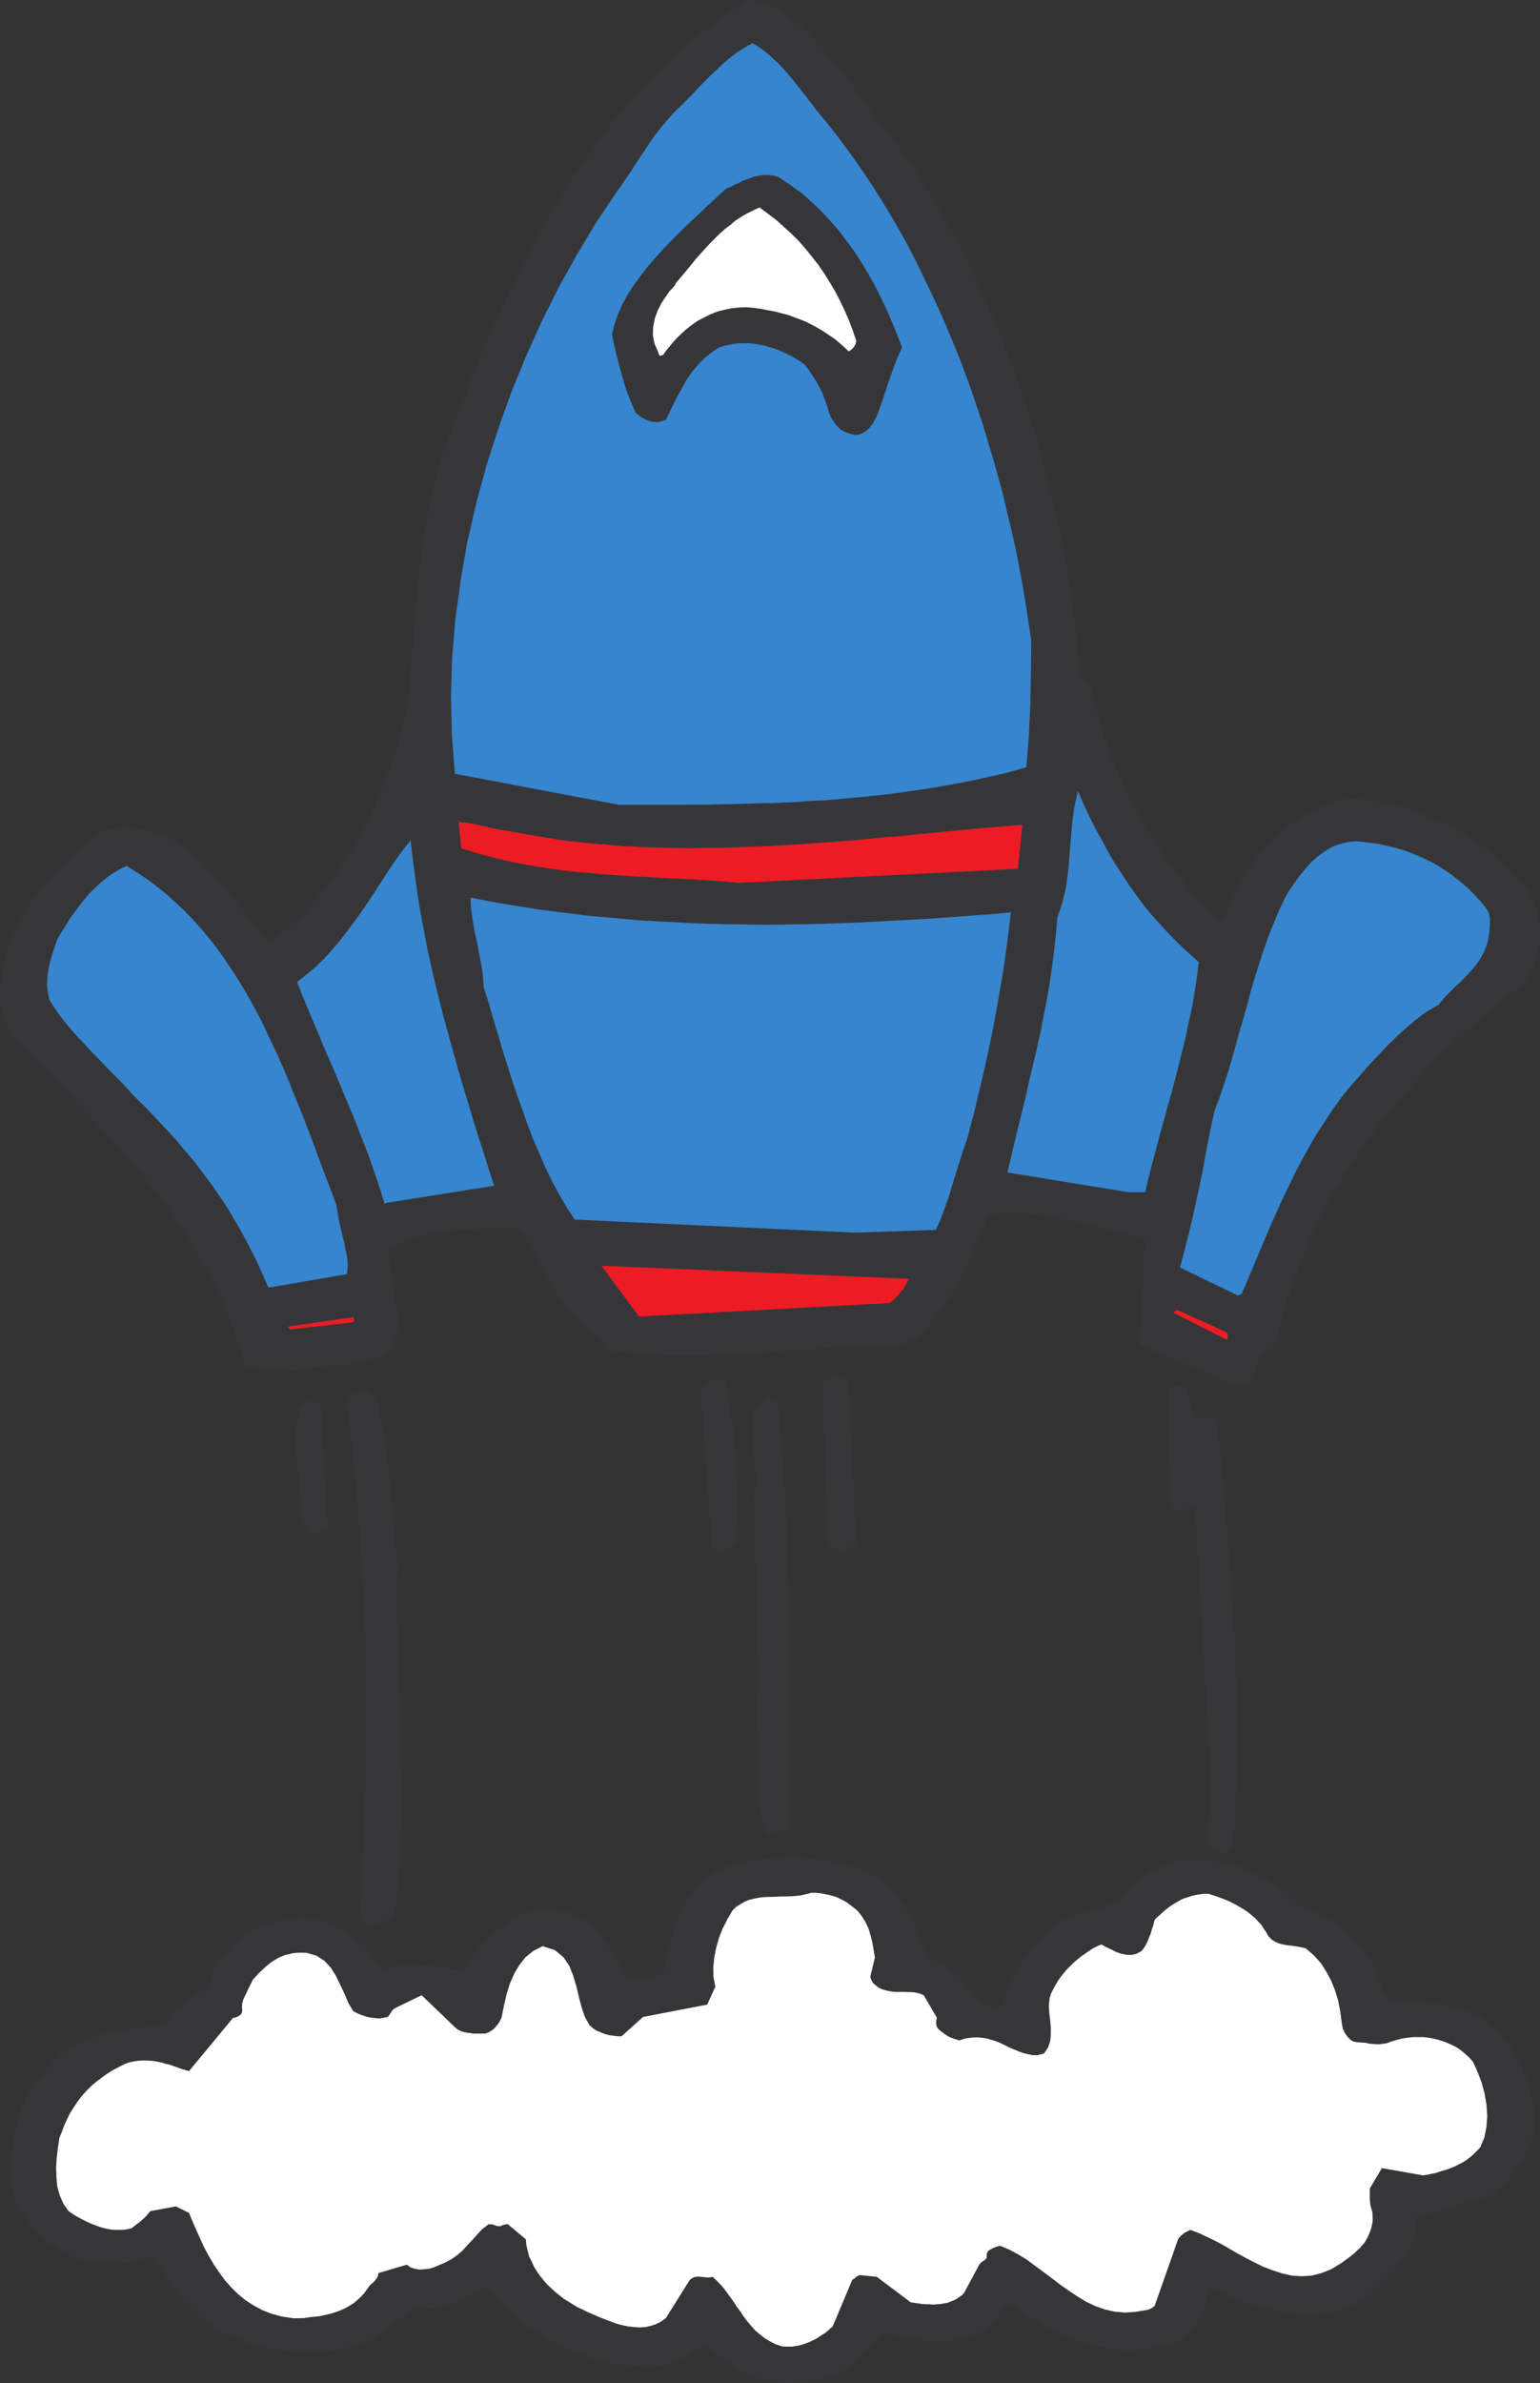 <svg xmlns="http://www.w3.org/2000/svg" width="127.863" height="197.777"><rect width="100%" height="100%" fill="#333333" stroke="none"/><path fill="#363639" d="M65.156 197.777h.664l.344-.03h.356l.359-.032.355-.047.36-.05.355-.052.324-.078.36-.097.324-.098.32-.129.328-.18.305-.18.277-.19.278-.231 2.789-2.727.535.102.555.093.554.098.582.098.582.082.602.082.582.047.621.03.567-.03.586-.036.562-.062.555-.113.535-.16.52-.215.484-.242.488-.34.23-.274.192-.246.195-.293.211-.242.195-.262.211-.226.18-.196.192-.21.62.44.645.423.688.402.71.41.731.403.73.359.797.352.809.292.797.266.844.223.828.148.86.13.894.05.875-.02.89-.109.91-.168.762-.16.633-.227.504-.324.422-.406.355-.457.324-.5.309-.504.277-.535.082-.406.094-.356.133-.309.176-.277.02-.062.062-.082.117-.082.18-.067.742.344.75.34.761.289.809.281.816.258.805.21.832.145.813.13.824.05.812.016.809-.047.812-.098.762-.18.762-.242.734-.312.7-.402.355-.391.39-.371.34-.36.387-.359.328-.34.36-.355.304-.324.293-.356.278-.36.257-.355.227-.375.195-.387.164-.375.13-.44.097-.423.016-.453v-.226l-.016-.211-.05-.145v-.098l6.25-1.804.421-.32.406-.376.434-.406.41-.453.371-.469.36-.504.324-.504.277-.535.258-.57.195-.582.16-.586.067-.617.031-.633-.047-.613-.133-.668-.21-.664-.11-.602-.18-.582-.18-.586-.23-.52-.254-.519-.277-.469-.313-.453-.32-.457-.36-.406-.355-.387-.375-.375-.37-.324-.407-.324-.406-.309-.407-.277-.437-.258-.422-.129-.437-.101-.407-.079-.422-.097-.406-.082-.371-.063-.41-.05-.402-.047-.391-.067-.402-.047-.391-.02-.39-.03-.407-.016-.406-.031h-.813l-.109-.082-.133-.098-.129-.101-.129-.094-.097-.098-.102-.129-.078-.164-.05-.175-.126-.524-.18-.531-.199-.488-.222-.504-.278-.453-.308-.457-.325-.422-.34-.403-.374-.39-.372-.371-.406-.36-.41-.324-.434-.309-.41-.277-.418-.262-.441-.222-.223-.098-.23-.082-.227-.097-.195-.063-.211-.082-.18-.082-.191-.066-.18-.067-.406-.422-.422-.433-.516-.41-.503-.371-.555-.372-.602-.343-.613-.325-.633-.277-.683-.258-.68-.195-.719-.176-.726-.133-.73-.066-.731-.063-.762.032-.762.082-.457.097-.453.13-.406.179-.375.18-.387.226-.34.227-.36.242-.327.262-.34.277-.324.273-.32.31-.329.273-.355.308-.36.277-.37.274-.407.277-3.601 1.008-.422.36-.407.32-.406.39-.39.371-.372.391-.359.406-.355.422-.34.438-.309.422-.308.457-.274.484-.277.508-.262.5-.195.504-.207.57-.168.55-.223.13-.308.062-.313-.015-.32-.082-.325-.094-.308-.164-.277-.164-.211-.211-.293-.485-.36-.468-.386-.457-.418-.453-.508-.41-.535-.387-.582-.293-.637-.258-.242-.504-.258-.535-.262-.52-.242-.535-.23-.539-.254-.55-.278-.536-.277-.5-.305-.508-.328-.453-.324-.453-.39-.406-.423-.387-.453-.297-.488-.289-.55-.23-.782-.274-.793-.242-.781-.21-.778-.18-.793-.13-.78-.097-.778-.063h-1.543l-.797.043-.762.067-.746.133-.73.16-.743.195-.734.195-.71.258-.509.313-.453.32-.422.375-.39.39-.371.419-.328.441-.305.469-.278.488-.257.488-.23.52-.192.5-.18.57-.144.535-.16.551-.102.551-.098.55v.36l-.031.309-.082.23-.145.192-.312.113-.34.098-.355.097-.387.098-.406.047h-.375l-.371-.063-.344-.164-.242-.344-.258-.382-.242-.41-.278-.403-.261-.422-.278-.441-.304-.406-.31-.422-.327-.371-.356-.391-.406-.355-.406-.293-.453-.278-.504-.242-.551-.164-.586-.129-.601-.082h-.563l-.55.05-.54.098-.504.16-.468.2-.454.223-.472.277-.422.305-.406.328-.407.359-.375.387-.386.375-.375.402-.356.41-.36.403-.175.406-.164.246-.16.21-.13.224-.405-.043-.375-.082-.407-.051-.406-.078-.402-.051-.422-.051-.41-.047-.403-.031-.437-.02h-.832l-.434.02-.422.047-.41.082-.418.094-.441.128-.356-.468-.406-.485-.402-.488-.457-.422-.453-.441-.473-.371-.535-.356-.535-.324-.551-.273-.555-.23-.613-.18-.602-.13-.632-.082h-.637l-.664.082-.68.13-.504.128-.5.117-.488.18-.453.176-.422.227-.41.23-.403.258-.359.277-.355.309-.325.289-.308.344-.278.34-.242.355-.246.355-.222.375-.165.407-.128.355-.082.309-.098.23-.098.192-2.887 2.03-.539 1.087-.68.097-.683.114-.68.066-.683.113-.68.098-.683.129-.665.113-.648.18-.633.18-.633.222-.586.278-.582.308-.554.356-.5.41-.489.468-.453.536-.941.992-.73 1.133-.586 1.27-.372 1.359-.261 1.398-.13 1.395-.015 1.363.082 1.281.227.582.242.54.309.534.308.469.293.453.36.442.37.406.403.37.41.356.438.329.468.308.489.274.5.261.539.227.535.226.582.18.344.016.355.047h1.363l.36-.016.32-.031.344-.047.324-.05.309-.052.324-.078.305-.082.296-.066.274-.114.293-.097 1.965 3.035 2.402 2.434.664.421.7.391.741.324.75.328.813.258.844.227.824.195.86.16.894.102.86.043h.862l.86-.031.86-.063.827-.129.778-.199.797-.223.324-.117.324-.144.309-.149.273-.16.277-.18.262-.18.242-.19.262-.18.227-.196.222-.207.262-.23.242-.192.262-.215.242-.175.293-.2.273-.175.41.015h.372l.406-.015.375-.035.402-.063.41-.078.387-.133.375-.098.371-.144.39-.164.372-.176.36-.18.355-.18.36-.19.32-.2.328-.226h.226l.598.746.668.734.715.695.742.633.8.598.81.59.862.5.907.484.91.39.953.36.992.309 1.04.261 1.038.176 1.055.113 1.07.051 1.102-.02.637-.144.55-.21.485-.227.426-.262.406-.246.437-.254.453-.2.504-.175.325.309.355.289.36.277.355.293.375.242.39.262.372.242.37.21.407.196.437.211.41.145.454.148.422.11.488.07.484.078.469.031"/><path fill="#fff" d="m64.93 194.742.277.02h.582l.277-.051.274-.047.297-.082.273-.094.277-.101.274-.13.262-.128.242-.149.258-.18.246-.144.226-.18.23-.206.208-.18 1.64-3.895.145-.066.133-.129.16-.098.191-.082 1.399.149 2.808 2.11.309.046.324.047.309.05.324.02h.293l.309.031.324-.03.308-.02.278-.051.273-.047.29-.113.245-.098.258-.129.195-.144.227-.149.18-.21 1.25-2.321.097-.129.149-.129.176-.098.195-.195v-.293l.031-.113.05-.129.099-.082.082-.082.129-.047.093-.066.133-.047.148-.067.16-.046.18-.051.778.324.761.406.735.457.695.52.68.5.715.535.68.52.714.503.715.47.695.421.77.36.773.273.813.18.86.081.894-.066.96-.16.223-.082.196-.098.132-.117.043-.012 1.953-5.55.079-.114.097-.117.098-.094.129-.097.098-.098.164-.082.175-.094.18-.085.73.277.731.34.766.375.761.422.743.437.765.422.778.406.796.387.778.293.812.266.782.171.808.051.813-.05.828-.211.808-.32.844-.52.55-.39.509-.407.484-.457.406-.469.293-.535.227-.582.129-.633-.016-.68-.164-.59-.062-.53v-.91l1.004-1.688 3.41.601.355-.05.36-.083.355-.066.328-.11.32-.101.34-.098.324-.125.31-.129.276-.148.293-.144.293-.18.243-.18.257-.21.243-.227.23-.23.227-.243.343-.813.176-.89.067-.906-.067-.93-.16-.941-.246-.907-.34-.89-.371-.828-.324-.36-.36-.324-.37-.309-.41-.261-.403-.192-.438-.191-.422-.137-.453-.125-.441-.086-.453-.062h-.91l-.438.05-.453.063-.422.117-.41.11-.434.164-.375.066-.375.031-.355-.031-.356-.02-.328-.078-.355-.02-.371-.03-.262-.047-.227-.133-.199-.18-.172-.222-.164-.246-.129-.305-.066-.313-.05-.355-.114-.828-.16-.828-.258-.844-.313-.777-.406-.766-.453-.711-.582-.652-.684-.582-.421-.098-.438-.082-.422-.047-.402-.05-.41-.094-.356-.13-.355-.21-.293-.293-.18-.34-.21-.297-.192-.305-.262-.277-.246-.273-.309-.262-.273-.227-.34-.23-.324-.192-.36-.21-.34-.18-.39-.18-.371-.144-.39-.149-.391-.129-.403-.129h-.36l-.358.047-.325.051-.34.082-.293.098-.308.093-.309.13-.273.167-.242.14-.293.18-.246.18-.223.18-.23.195-.227.211-.23.192-.211.226-.094.41-.13.371-.097.36-.133.324-.129.309-.144.304-.148.246-.211.258-.407.227-.422.097-.402-.015-.441-.082-.422-.145-.403-.21-.437-.196-.39-.227-.344.145-.356.18-.324.21-.324.231-.325.223-.308.246-.324.273-.274.278-.297.293-.273.324-.242.308-.23.325-.212.355-.18.344-.175.355-.113.356-.067.601.035.633.078.617.051.602v.582l-.05.55-.176.524-.344.5-.191.05-.18.048-.13.031-.05.02-.402-.02-.41-.078-.371-.098-.375-.133-.387-.16-.375-.16-.356-.18-.375-.18-.386-.163-.375-.11-.407-.117-.406-.062-.437-.032-.453.032-.458.062-.503.16-.356-.11-.324-.112-.277-.13-.227-.148-.211-.164-.195-.14-.145-.149-.129-.164-.05-.18v-.37l.05-.212-1.09-1.867-.226-.097-.227-.079-.261-.05-.274-.032h-.277l-.278-.015h-.843l-.274-.035-.277-.047-.273-.067-.278-.082-.262-.128-.222-.176-.23-.2-.13-.21-.062-.176-.035-.113v-.067l.375-1.558-.098-.582-.098-.586-.144-.598-.18-.617-.262-.555-.308-.5-.371-.457-.489-.39-.39-.294-.403-.222-.441-.211-.422-.13-.437-.1-.422-.079-.406-.05h-.407l-.433.113-.41.097-.454.051-.421.031-.458.016h-.437l-.453.031h-.422l-.434.02-.425.047-.407.082-.406.093-.387.168-.34.192-.359.226-.308.309-.422.73-.39.762-.306.781-.23.809-.16.812-.082.813.015.812.16.793-.68 1.492-5.323 1.024-1.786 1.605h-.34l-.34-.047-.359-.046-.355-.098-.324-.133-.356-.14-.312-.211-.274-.247-.375-.664-.273-.78-.23-.864-.208-.89-.261-.876-.325-.843-.5-.731-.718-.586-1.004-.324-.762.39-.652.52-.5.633-.442.73-.355.813-.278.89-.222.957-.2 1.008-.109.211-.101.196-.13.175-.148.18-.175.18-.196.144-.222.13-.262.1h-1.008l-.355-.05-.329-.05-.34-.099-.273-.144-.246-.211-2.742-2.629-2.238 1.086-.164.133-.13.18-.113.191-.16.21-.328.067-.355.063-.371-.031-.395-.047-.367-.082-.375-.13-.36-.148-.324-.175-.39-.649-.325-.765-.355-.762-.356-.73-.421-.68-.54-.586-.68-.438-.823-.23-.41-.012-.36.012-.352.035-.328.082-.304.062-.278.114-.277.117-.258.16-.246.145-.258.18-.226.195-.23.21-.259.231-.226.223-.227.261-.226.243-.18.39-.176.34-.148.34-.149.293-.125.277-.082.309-.02.304.02.329-.02.093-.046.117-.082.094-.098.067-.129.082-.132.05-.13.047h-.113l-3.668 4.43-.34-.098-.324-.097-.324-.114-.617-.226-.324-.063-.309-.101-.293-.063-.336-.066-.328-.031-.324-.02h-.328l-.352.02-.36.05-.37.078-.39.133-.536.274-.473.246-.488.304-.422.31-.406.308-.402.324-.36.36-.324.34-.32.39-.293.402-.278.426-.277.437-.227.47-.226.487-.195.536-.211.52-.13.843-.097.812-.05.828.03.793.067.782.21.726.294.684.437.617.278.191.308.2.32.175.329.176.34.168.324.145.36.129.323.129.356.097.344.082.34.051.355.012h.324l.324-.012.309-.051.308-.082.227-.18.227-.176.199-.144.207-.18.195-.18.18-.18.144-.179.16-.191 2.13-.391 1.085.54.293.71.309.695.324.73.328.72.387.71.406.696.453.668.457.633.532.601.554.55.63.52.652.422.75.407.773.308.863.227.942.144h.422l.457-.011.453-.07.437-.048.453-.047.422-.097.438-.098.422-.129.406-.148.39-.176.372-.21.359-.231.29-.243.308-.277.277-.308.227-.325.128-.18.145-.175.168-.133.129-.129.113-.125.13-.18.081-.164.047-.246 2.355-.695.32.227.391.128.375.051.407-.031.402-.05.426-.13.406-.18.39-.16.563-.292.488-.34.454-.39.41-.454.402-.422.41-.457.418-.453.524-.402h.093l.098.011h.098l.113.031.062.02.13.047.1.031.161.02h.067l.113-.02.066-.031.098-.047.113-.02.098-.03.094-.012h.101l1.492 1.246.047.488.113.484.114.457.21.422.196.434.262.41.258.371.293.36.308.355.356.324.328.305.355.281.356.277.375.223.355.23.356.211.421.192.457.23.454.192.488.215.484.191.473.18.488.18.5.128.488.098.47.047.456.031.485-.031.422-.098.437-.144.422-.211.39-.278 2.016-3.21.227-.149.226-.078.227-.02.262.02.257.031.227.016h.226l.231-.047.371.355.39.407.325.406.289.406.309.418.28.441.305.403.278.426.308.406.325.387.324.375.387.324.41.324.422.262.5.258.535.175"/><path fill="#363639" d="m30.883 159.902 1.883-.863.375-3.55.175-3.606.016-3.633-.047-3.668-.113-3.668-.13-3.668-.081-3.668.031-3.668-.16-1.765-.148-1.754-.145-1.735-.164-1.722-.195-1.723-.227-1.719-.305-1.719-.375-1.753-.113-.098-.101-.082-.13-.063-.113-.05-.109-.063-.113-.066-.086-.082-.082-.098-.274.02-.257.03-.23.079-.192.101-.211.13-.164.112-.164.176-.145.211.422 3.637.355 3.652.309 3.637.23 3.648.18 3.637.098 3.633.043 3.656v3.633l-.469 13.176v.18l.05.164.048.175.062.145.133.148.133.18.144.145.211.18h.145m71.051-6.317.078-.031.133-.047.128-.082.114-.145.226-4.347.082-4.43-.05-4.48-.176-4.481-.278-4.46-.328-4.43-.383-4.434-.41-4.317-.18-.16-.19-.07-.231-.031h-.223l-.262.03-.246.02-.273-.02-.258-.077-.715-2.5-.195-.067-.211-.011-.195-.031-.211.03-.16.012-.211.067-.18.101-.18.13.23 9.574.079.078.082.05.062.094.082.086.082.082.098.047.148.016.16.03h.18l.16-.046.13-.082.163-.082.114-.051.129-.012.18.012.179.117 1.344 22.344-.258 5.441.082.16.062.145.133.098.129.082.148.078.16.07.18.078.192.082h.144l.117-.031.114-.066.18-.133m-38.332-1.395 1.863-.308.02-4.363.062-8.829-.063-4.46-.066-4.45-.18-4.445-.261-4.465-.372-4.445-.082-.082-.078-.047-.062-.05-.102-.048-.113-.02-.113-.062-.114-.05-.117-.048-1.082.715-.246.957-.066.957.05.942.196 1.914.082.941-.016.957-.164.977.13 4.77.144 4.788.082 4.723-.047 4.656.097 1.137.032 1.168v1.152l-.032 1.153v1.136l.098 1.086.18 1.055.34.988m-3.555-23.401 1.02-.696.101-1.653.047-1.675-.035-1.688-.063-1.687-.16-1.704-.18-1.671-.23-1.637-.274-1.625-.097-.098-.13-.082-.179-.047-.176-.015-.168-.031h-.207l-.18.03-.179.016-.777.942.941 13.031.695.457.036-.035.093-.05.082-.048.02-.035m10.093-.062.942-.633-.633-13.309-.082-.097-.097-.114-.13-.047-.144-.066-.168-.066-.14-.047-.18-.047-.149-.067-1.086.371.473 13.489.078.113.102.113.11.098.112.05.164.079.145.066.148.082.16.094h.051l.149-.043.125-.02h.05m-44.156-1.394 1.23-.309-.597-10.433-.101-.117-.176-.063-.211-.082-.145-.148-1.007.554-.313 1.137-.129 1.164v1.14l.098 1.165.168 1.152.11 1.172.081 1.184-.015 1.172.617 1.164.062.02.149.046.129.047.05.035"/><path fill="#363639" d="m102.727 114.934 1.09-.149.921-2.433.18-.098.21-.129.192-.129.211-.117.18-.16.148-.18.13-.223.066-.28.289-1.165.297-1.102.324-1.14.355-1.086.407-1.09.406-1.07.437-1.055.47-1.039.487-1.004.504-1.023.531-.993.59-.972.582-.973.602-.922.633-.945.633-.91.68-.91.683-.89.71-.876.731-.86.762-.863.781-.84.781-.828.813-.812.84-.809.832-.812.89-.781.86-.762.906-.781.91-.762.926-.73.941-.731.489-.813.355-.855.242-.941.13-.993v-.957l-.13-.988-.273-.93-.441-.906-.73-.86-.763-.843-.78-.762-.825-.699-.86-.684-.894-.617-.922-.582-.941-.504-.993-.468-.992-.442-1.035-.355-1.039-.324-2.11-.485-1.09-.148-1.12-.13-.942.259-.906.308-.86.375-.812.438-.746.472-.715.532-.68.59-.663.593-.586.637-.551.68-.54.683-.468.715-.437.727-.407.73-.34.734-.34.747-.019.289-.05.21-.079.149-.144.129-.118.082-.093.062-.149.051-.21.031-.52-.55-.516-.567-.472-.55-.489-.587-.468-.554-.454-.582-.472-.586-.422-.598-.438-.586-.421-.601-.813-1.266-.371-.633-.406-.664-.356-.648-.379-.684-.582-1.168-.535-1.215-.535-1.183-.453-1.235-.422-1.218-.39-1.266-.325-1.266-.277-1.27-.942-.71-.18-2.645-.273-2.695-.406-2.723-.473-2.73-.562-2.758-.653-2.726-.761-2.711-.813-2.711-.91-2.66-.957-2.63-1.008-2.55-1.117-2.48-1.137-2.403-1.183-2.32-1.266-2.239-1.3-2.093-.403-.653-.422-.632-.437-.614-.41-.601-.422-.586-.438-.582-.422-.555-.437-.55-.422-.532-.438-.555-.406-.566-.422-.54-.406-.566-.371-.57-.39-.566-.372-.586-.441-.434-.422-.476-.438-.485-.421-.488-.454-.5-.457-.473-.484-.484-.469-.457-.492-.434-.531-.379-.54-.37-.519-.31-.582-.257L63.16.18l-.629-.13L61.9 0l-.133.082-.13.098-.097.128-.129.149-1.023.715-1.024.699-.992.762-.922.761-.941.813-.875.805-.89.832-.833.859-.844.863-.777.907-.797.91-.746.91-.726.973-.72.953-.679.96-.683.989-.665 1.008-.632 1.004-.633 1.039-.598 1.039-.59 1.074-.582 1.055-.55 1.07-.551 1.086-.535 1.09-.54 1.086-.5 1.086-.503 1.105-.489 1.117-.5 1.106-.453 1.152-.492 1.102-.11.504-.163.484-.18.457-.176.422-.195.441-.211.422-.195.469-.18.469-1.055 2.937-.812 3.004-.582 3.016-.407 3.035-.308 3.066-.246 3.04-.258 3.046-.309 3.02-.375 1.379-.402 1.394-.453 1.363-.488 1.352-.52 1.312-.582 1.282-.621 1.265-.649 1.25-.714 1.188-.762 1.164-.793 1.14-.863 1.051-.922 1.043-.973 1.004-1.039.942-1.121.89-.633-.633-.601-.71-.633-.766-.614-.809-.62-.797-.665-.812-.68-.813-.714-.793-.73-.746-.778-.683-.844-.614-.91-.504-.926-.406-1.023-.277-1.102-.145H9.816l-.144.016-.164.031h-.145l-.129.02h-.421l-.766.562-.762.555-.715.601-.695.618-.68.648-.636.664-.633.684-.582.73-.535.73-.504.794-.489.793-.418.847-.375.875-.343.895-.293.953-.223.96-.129 1.02-.035.926.098.93.226.824.34.781.422.762.504.68.617.632.766.762.742.762.762.75.761.762.735.73.71.762.7.734.715.762.68.73.683.762.68.73.636.762.664.762.602.746.633.797.582.762.586.781.586.809.52.78.53.829.54.809.468.847.977 1.719.422.875.433.894.407.91.375.942.359.953.351.961.297.988.305 1.008 4.45.34.452-.16.457-.102.516-.078.469-.05.508-.016.535-.067.5-.015.539-.051.504-.047.5-.082.52-.094.503-.164.469-.195.453-.227.441-.308.422-.375-.05-.176-.012-.18.047-.148.062-.16.114-.13.117-.144.129-.132.164-.114-1.024-6.867.582-.32.582-.274.633-.23.637-.211.648-.18.7-.113.699-.129.68-.082.714-.082.711-.047.7-.015.714-.051.7-.031.71-.016.684-.035.664-.047.422.535.39.555.34.582.36.601.32.614.344.62.324.614.324.633.36.601.355.586.406.582.422.551.453.504.54.488.546.453.637.375.176.082.129.125.129.149.097.18.098.21.113.192.117.21.16.18.747.114.75.082.742.082.762.062.765.051.73.031.762.032.762.02h.73l.762-.02.75-.032.762-.03.73-.016.762-.051.762-.031.766-.051.73-.047.762-.047.75-.082.762-.047.726-.05.766-.048 1.523-.101.73-.063.766-.015.742-.032.762-.019.762-.031h1.496l.746.031.133-.094.16-.082.145-.097.18-.082.195-.047.18-.082.21-.051.192-.016.441-.437.402-.426.375-.465.375-.457.391-.472.355-.485.649-1.008.324-.535.309-.535.273-.516.277-.57.262-.57.258-.582.242-.582.23-.621.16-.274.15-.246.144-.273.097-.262.114-.273.066-.262.047-.274.066-.242.778-.117.777-.062h.817l.804.046.813.098.832.098.808.16.844.164.828.211.828.195.848.211.824.196.813.21.843.196.829.18.812.16-.453 8.812 7.867 3.344h.227"/><path fill="#ed1c24" d="M101.934 111.035v-.191l-.02-.13-.05-.132-4.122-1.863-.16.093-.016.032-.164.097 4.461 2.258v-.031l.051-.05.02-.048v-.035m-77.821-.699 4.985-.563.195-.05.098-.098v-.129l-.067-.176-5.433.793.011.012.098.086.082.094.031.03m29.164-1.081 20.563-1.106.277-.195.242-.226.211-.227.196-.262.21-.242.176-.258.149-.293.18-.308-25.547-1.086 3.117 4.203h.226"/><path fill="#3685ce" d="m103.102 107.367.503-1.164.485-1.152.469-1.14.488-1.134.484-1.152.508-1.137.504-1.101.531-1.09.52-1.086.57-1.07.582-1.04.602-1.038.664-1.008.652-.989.711-.988.75-.93.438-.484.421-.469.438-.52.422-.472.437-.453.453-.488.426-.453.465-.454.457-.437.473-.422.453-.41.488-.402.473-.36.484-.36.5-.288.504-.305.293-.36.277-.323.325-.31.304-.327.328-.305.36-.328.293-.32.34-.325.289-.343.308-.375.258-.371.246-.403.211-.457.18-.472.113-.5.082-.555.031-.5.016-.504-.067-.457-.21-.402-.504-.621-.532-.583-.55-.55-.59-.504-.582-.457-.633-.453-.633-.403-.648-.36-.684-.323-.71-.309-.731-.277-.762-.223-.781-.18-.813-.18-.812-.097-.86-.098-.535.051-.52.094-.488.148-.453.18-.453.258-.402.277-.41.309-.372.324-.359.371-.324.39-.34.407-.293.402-.293.41-.273.391-.243.402-.23.407-.488 1.07-.453 1.09-.422 1.086-.39 1.101-.712 2.243-.328 1.101-.289 1.121-.309 1.106-.324 1.086-.308 1.117-.309 1.12-.324 1.087-.356 1.09-.36 1.054-.401 1.055-.36 1.652-.328 1.641-.289 1.64-.344 1.653-.351 1.61-.375 1.624-.407 1.621-.421 1.59 4.82 2.336.05-.031.11-.05.102-.048.047-.035m-80.61-.531 6.313-1.09.066-.601-.031-.665-.133-.68-.144-.73-.18-.734-.18-.762-.144-.742-.114-.762-.386-1.074-.41-1.055-.391-1.039-.402-1.07-.372-1.023-.41-1.07-.402-1.04-.406-1.008-.407-1.003-.406-1.024-.422-1.008-.437-.988-.457-.957-.453-.957-.453-.977-.489-.922-.5-.91-.52-.894-.538-.89-.567-.86-.55-.828-.602-.828-.617-.793-.653-.782-.66-.73-.695-.727-.734-.683-.762-.7-.797-.632-.793-.602-.863-.582-.891-.55-.504.241-.488.293-.453.29-.422.34-.406.343-.403.39-.39.372-.34.406-.36.441-.304.422-.328.434-.309.422-.273.457-.282.437-.257.422-.243.438-.226.648-.215.664-.172.637-.133.633-.066.633-.031.566.082.617.129.582.324.52.355.523.375.5.406.504.407.488.437.5.453.473.457.488.453.485.454.453.457.472.453.489.472.468.47.473.452.469.422.488.942.926.91.941.875.942.86.922.812.976.796.922.727.992.73.957.684.992.668 1.004.598 1.036.601 1.042.567 1.07.55 1.087.504 1.105.489 1.137h.226M71 102.305l6.703-.227.39-.86.34-.925.34-.957.293-.988.305-.993.313-.988.289-.91.308-.86.621-2.367.563-2.355.539-2.352.484-2.355.422-2.352.406-2.351.325-2.356.293-2.386-1.395.132-1.394.098-1.395.113-1.414.098-1.395.094-1.379.082-1.398.066-1.41.082-1.395.078-1.394.051-1.414.047-1.399.035-1.375.016-1.43.03H62.97l-1.43-.03-1.383-.016-1.426-.035-1.378-.047-1.426-.082-1.383-.066-1.426-.082-1.383-.13-1.425-.128-1.38-.113-1.429-.18-1.41-.176-1.399-.18-1.41-.226-1.41-.23-1.394-.254-1.415-.278.047.942.13.921.167.973.211.93.172.937.18.91.133.91.046.891.41 1.285.372 1.297.402 1.313.375 1.281.406 1.3.407 1.282.437 1.297.453 1.234.422 1.235.488 1.25.5 1.152.508 1.168.547 1.117.586 1.09.617 1.04.637.972L71 102.305m-38.77-2.496 8.793-1.395-.546-1.723-.551-1.734-.57-1.77-.52-1.753-.535-1.77-.504-1.77-.504-1.8-.484-1.781-.457-1.805-.438-1.82-.406-1.797-.34-1.82-.34-1.817-.277-1.852-.246-1.816-.211-1.848-.5.633-.489.649-.503.714-.5.762-.504.777-.504.797-.535.793-.551.813-.586.812-.582.778-.602.793-.668.765-.644.73-.719.7-.762.633-.78.613.425 1.09.453 1.086.453 1.101.488 1.121.453 1.122.504 1.136.489 1.133.472 1.137.485 1.168.488 1.152.453 1.172.457 1.168.453 1.184.407 1.214.402 1.184.375 1.223h.047l.101-.051.11-.031h.05m61.457-.859h1.399l.258-1.106.293-1.153.304-1.152.309-1.168.328-1.183.324-1.22.356-1.218.324-1.234.309-1.215.308-1.23.293-1.223.258-1.25.262-1.196.195-1.203.18-1.183.14-1.172-.824-.73-.812-.762-.778-.778-.746-.812-.73-.809-.684-.828-.633-.863-.633-.89-.597-.911-.59-.906-.531-.926-.52-.977-.535-.953-.488-.992-.473-1.004-.453-1.043-.293 1.266-.176 1.32-.117 1.344-.113 1.332-.11 1.363-.18 1.344-.308 1.3-.422 1.247-.113 1.383-.148 1.363-.176 1.363-.196 1.344-.23 1.332-.258 1.316-.262 1.348-.289 1.313-.308 1.316-.309 1.281-.289 1.313-.312 1.3-.325 1.282-.308 1.297-.309 1.285-.308 1.297 10.046 1.64"/><path fill="#ed1c24" d="m61.36 73.273 23.144-1.168.387-3.648-1.266.094-1.297.129-1.285.097-1.293.13-1.316.113-1.282.132-1.312.13-1.32.128-1.344.098-1.317.133-1.328.129-1.316.097-1.348.094-1.347.101-1.333.079-1.343.082-1.364.046-1.343.051-1.332.051h-1.352l-1.328.031-1.379-.031-1.332-.035-1.348-.047-1.332-.066-1.343-.114-1.348-.113-1.316-.129-1.329-.18-1.347-.214-1.313-.223-1.316-.242-.277-.036-.305-.046-.278-.051-.277-.047-.273-.082-.282-.047-.289-.082-.242-.05-.273-.048-.266-.062-.273-.07-.262-.047-.273-.051-.247-.012-.289-.031-.242-.04.227 2.196.726.227.72.226.73.196.71.18.731.175.7.148.745.16.696.114.73.129.719.097.726.114.715.097.73.082.716.067.726.047.719.082.695.047.73.05.715.047.73.051.716.031.726.051.72.035.73.043.71.02.731.047.7.03.745.052.696.046.75.051.699.063.726.066"/><path fill="#3685ce" d="M51.395 66.797h5.292l1.055-.016h1.04l1.07-.03 1.054-.017 1.07-.03 1.055-.036 1.07-.016 1.055-.05 1.074-.047 1.051-.082 1.074-.047 1.055-.082 1.055-.098 1.07-.098 1.059-.113 1.066-.113 1.04-.129 1.058-.164 1.066-.145 1.059-.18 1.035-.175 1.055-.2 1.039-.21 1.074-.242 1.035-.227 1.059-.273 1.035-.297.21-2.63.118-2.593.047-2.629.031-2.664-.227-1.508-.23-1.523-.254-1.512-.277-1.492-.293-1.523-.34-1.497-.36-1.492-.34-1.492-.402-1.46-.41-1.477-.433-1.43-.422-1.445-.489-1.446-.472-1.41-.52-1.426-.52-1.383-.566-1.375-.57-1.363-.582-1.332-.617-1.312-.633-1.317-.633-1.3-.648-1.262-.684-1.235-.71-1.214-.735-1.22-.73-1.171-.762-1.133-.778-1.137-.797-1.09-.808-1.085-.828-1.04-.36-.421-.355-.438-.344-.453-.351-.453-.344-.457-.34-.422-.36-.453-.355-.442-.355-.421-.375-.438-.387-.402-.41-.375-.39-.36-.434-.355-.457-.309-.454-.277-.441.23-.418.258-.441.278-.422.324-.403.336-.41.347-.402.387-.406.375-.407.402-.37.375-.391.407-.371.39-.36.371-.37.391-.72.68-.402.422-.375.441-.355.422-.356.437-.328.422-.309.438-.273.422-.293.437-.29.422-.276.438-.278.421-.277.442-.309.422-.293.453-.308.437-.32.453-1.657 2.47-1.558 2.612-1.493 2.676L45 26.633l-1.313 2.906-1.214 2.969-1.09 3.035-.992 3.082-.856 3.164-.73 3.164-.555 3.215-.438 3.2-.277 3.245-.094 3.211.079 3.215.242 3.18 13.633 2.578"/><path fill="#363639" d="m71 36.094.309-.016.273-.113.262-.145.226-.18.196-.23.21-.273.165-.309.16-.308.277-.747.258-.746.242-.73.23-.7.258-.714.243-.684.277-.68.312-.68-.41-1.07-.422-1.039-.453-1.039-.488-1.007-.5-1.004-.535-.957-.586-.973-.602-.926-.664-.894-.652-.875-.73-.813-.762-.812-.813-.762-.824-.715-.91-.648-.942-.633-.308-.082-.324-.047-.309-.02h-.309l-.273.051-.293.047-.293.07-.277.11-.274.101-.246.094-.258.13-.261.128-.243.102-.222.128-.23.098-.227.094-.735.683-.742.68-.75.719-.761.71-.73.696-.747.75-.7.73-.679.762-.664.746-.602.797-.55.746-.52.813-.422.793-.355.797-.278.812-.21.844.18.875.21.89.223.86.23.832.242.844.258.742.313.75.289.68.23.195.258.21.274.145.328.133.34.098.355.031.34-.066.39-.114.23-.437.192-.422.211-.437.2-.407.222-.422.23-.406.227-.406.227-.402.258-.375.277-.391.308-.356.293-.34.356-.343.36-.29.402-.308.425-.277.516-.164.508-.098.5-.082.484-.012h.473l.488.047.453.082.453.094.457.133.422.144.438.18.406.18.402.195.375.227.391.226.34.258.355.457.309.453.309.488.277.504.246.5.207.535.18.508.144.532.133.324.176.308.195.293.227.258.273.262.36.195.39.13.422.097"/><path fill="#fff" d="m55.05 29.469.321-.453.375-.453.39-.438.403-.402.457-.41.453-.356.469-.324.523-.274.516-.261.566-.227.57-.148.587-.13.617-.066.633-.03.648.05.664.098.582.113.524.098.535.144.535.13.469.179.488.18.488.19.418.212.442.23.422.242.406.258.406.278.402.277.375.32.356.309.375.36.262-.18.175-.196.13-.226.066-.258-.29-.863-.312-.825-.355-.812-.375-.809-.407-.781-.453-.762-.453-.73-.488-.715-.535-.68-.551-.683-.55-.633-.622-.617-.629-.57-.633-.567-.683-.52-.7-.52-.5.231-.523.258-.469.274-.484.308-.422.36-.457.343-.434.383-.832.832-.406.438-.406.453-.402.453-.375.473-.407.488-.406.484-.402.469-.082.18-.13.168-.148.16-.175.18-.36.515-.36.55-.288.587-.23.633-.13.683-.03.68.128.695.328.75.031.149.051.074.043.05.035.02h.02l.094-.05.082-.02h.035"/></svg>
